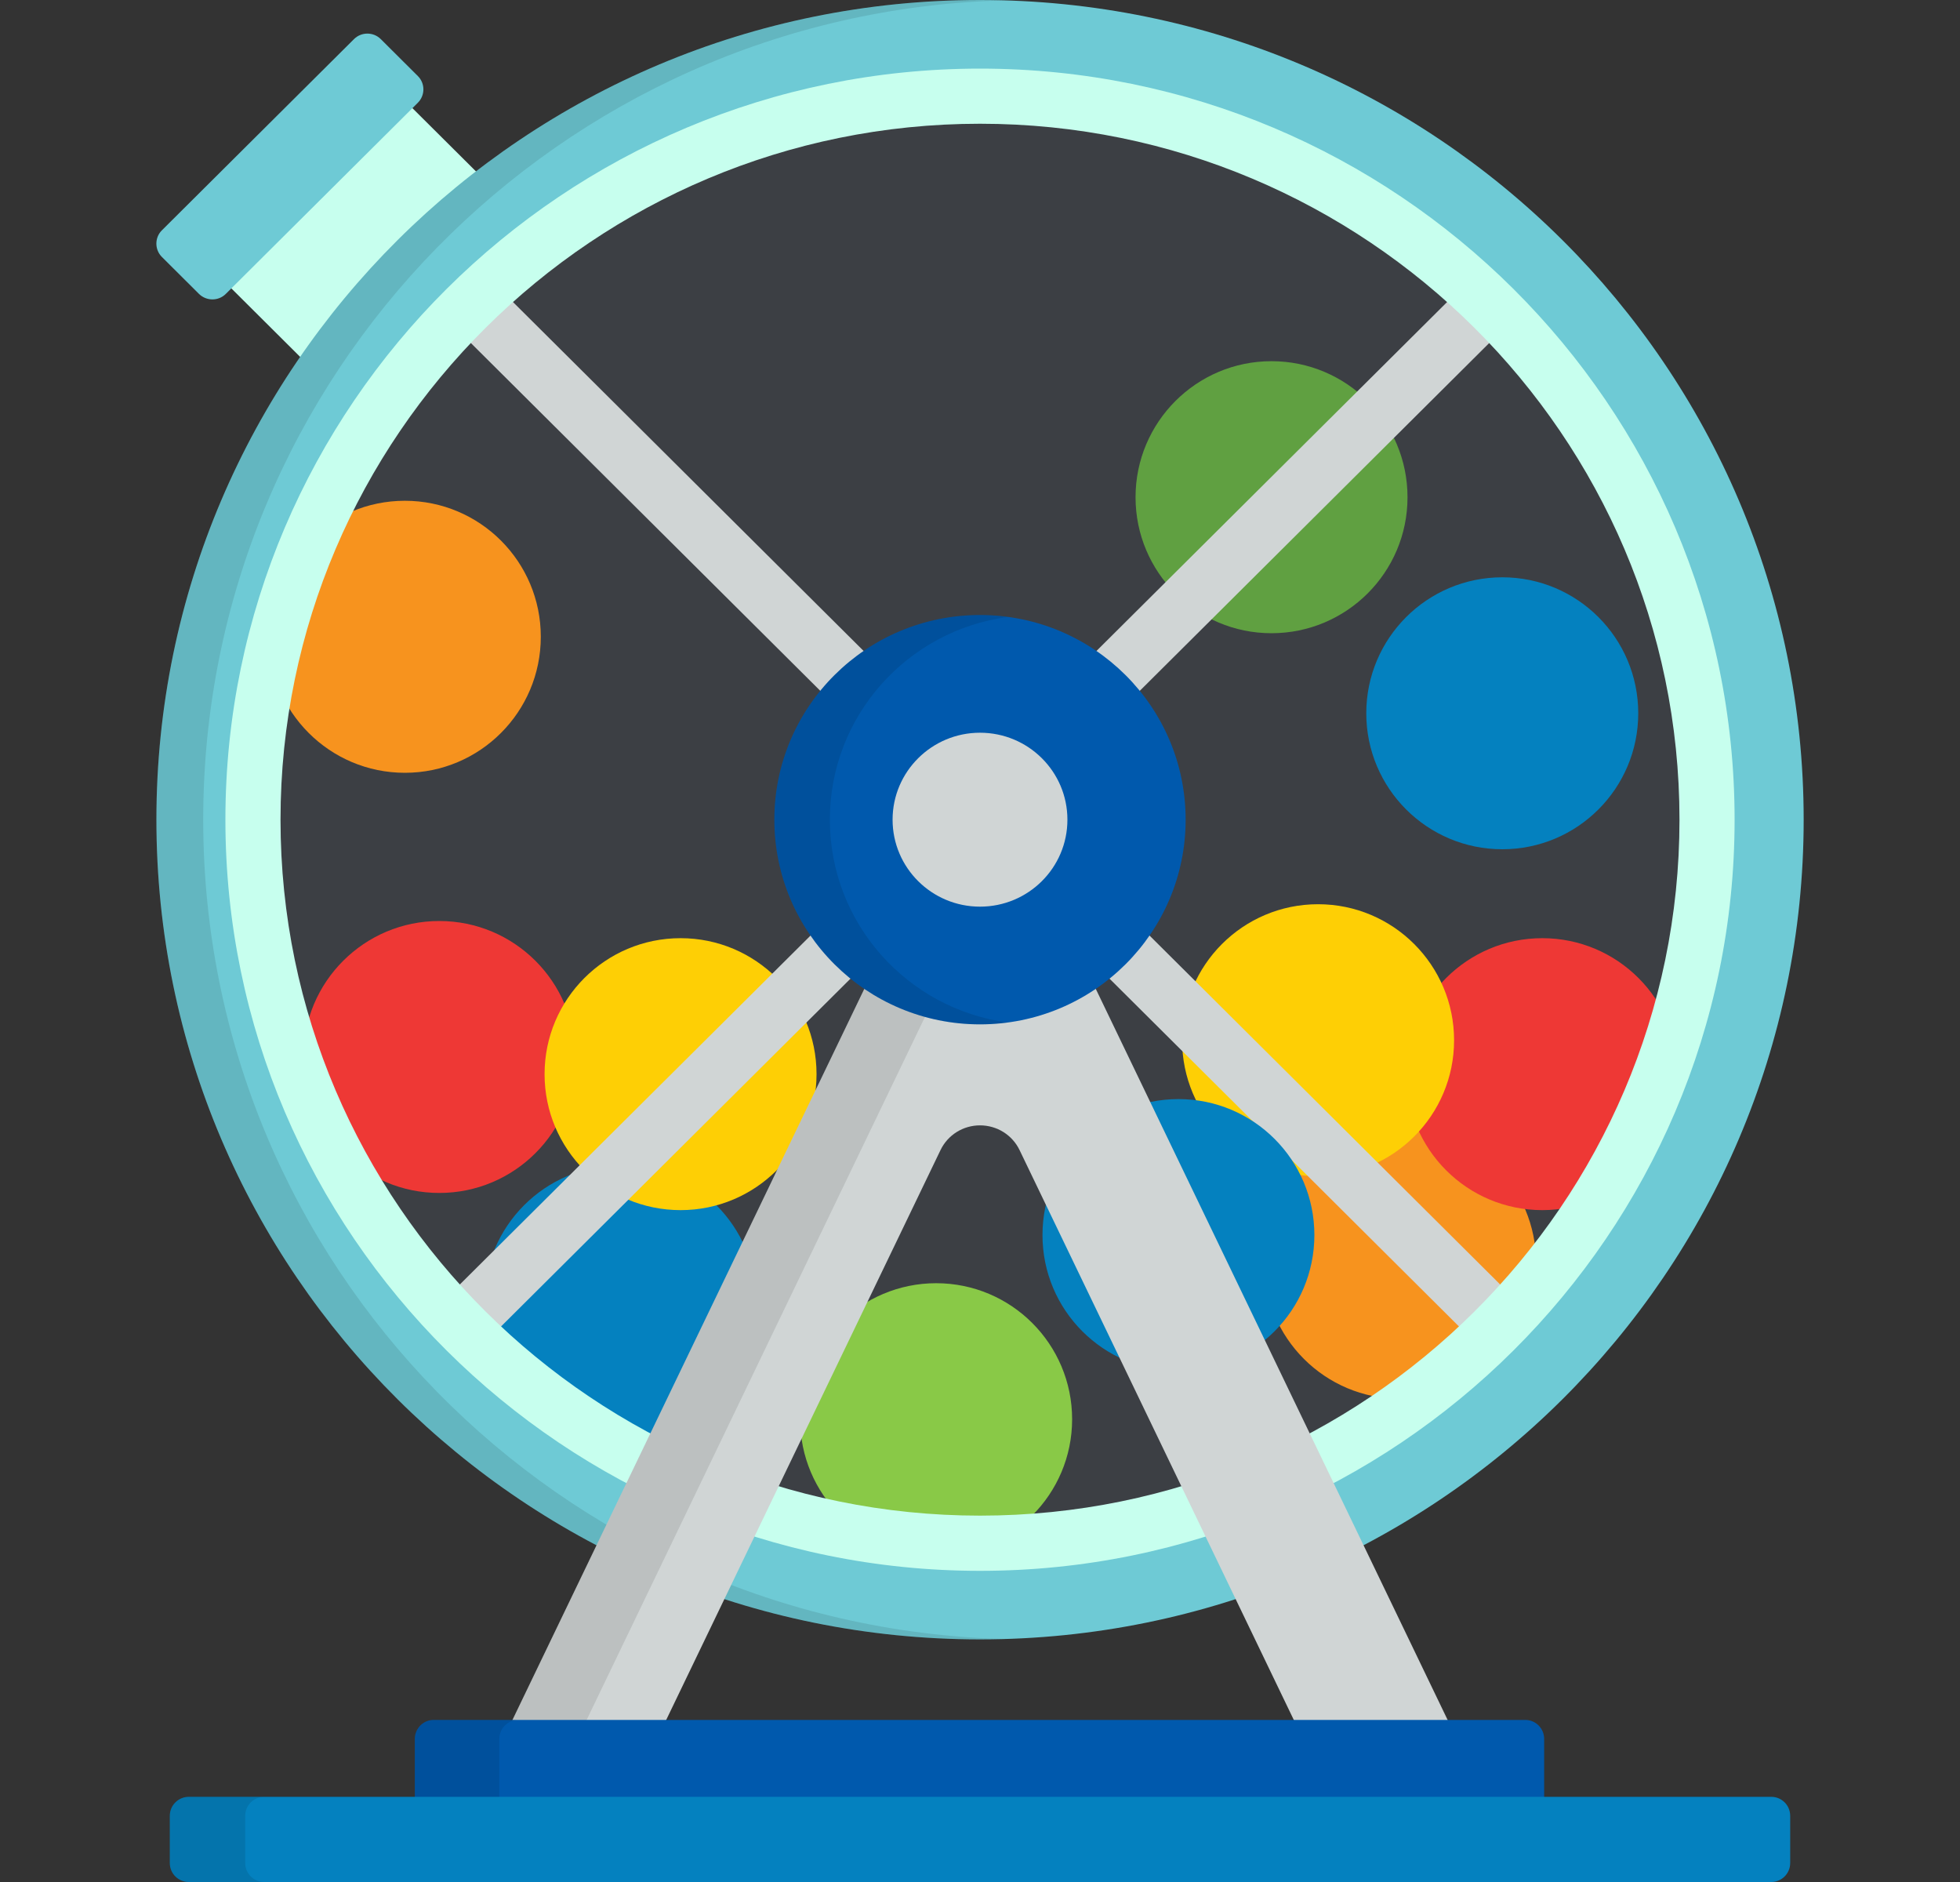 <svg width="25" height="24" viewBox="0 0 25 24" fill="none" xmlns="http://www.w3.org/2000/svg">
<rect x="0" y="0" width="25" height="24" fill="#333333" stroke="none"/>
<g clip-path="url(#clip0_6873_2590)">
<path d="M6.206 2.32L5.217 1.336L2.907 3.634L3.964 4.686C4.581 3.784 5.339 2.985 6.206 2.32Z" fill="#C7FFEE"/>
<path d="M12.5 20.906C18.302 20.906 23.006 16.226 23.006 10.453C23.006 4.68 18.302 0 12.5 0C6.698 0 1.995 4.68 1.995 10.453C1.995 16.226 6.698 20.906 12.5 20.906Z" fill="#6ECAD5"/>
<path opacity="0.1" d="M2.592 10.453C2.592 4.78 7.135 0.162 12.799 0.005C12.7 0.002 12.6 0 12.5 0C6.698 0 1.995 4.68 1.995 10.453C1.995 16.226 6.698 20.906 12.5 20.906C12.6 20.906 12.7 20.904 12.799 20.901C7.135 20.744 2.592 16.127 2.592 10.453Z" fill="black"/>
<path d="M12.5 19.68C17.622 19.68 21.774 15.549 21.774 10.453C21.774 5.357 17.622 1.226 12.5 1.226C7.379 1.226 3.227 5.357 3.227 10.453C3.227 15.549 7.379 19.68 12.5 19.68Z" fill="#3C3F44"/>
<path d="M11.941 19.833C12.899 19.833 13.675 19.056 13.675 18.099C13.675 17.141 12.899 16.364 11.941 16.364C10.983 16.364 10.206 17.141 10.206 18.099C10.206 19.056 10.983 19.833 11.941 19.833Z" fill="#89C947"/>
<path d="M16.218 8.075C17.176 8.075 17.953 7.299 17.953 6.341C17.953 5.383 17.176 4.606 16.218 4.606C15.261 4.606 14.484 5.383 14.484 6.341C14.484 7.299 15.261 8.075 16.218 8.075Z" fill="#60A041"/>
<path d="M5.603 15.213C6.561 15.213 7.338 14.437 7.338 13.479C7.338 12.521 6.561 11.745 5.603 11.745C4.646 11.745 3.869 12.521 3.869 13.479C3.869 14.437 4.646 15.213 5.603 15.213Z" fill="#EE3835"/>
<path d="M7.911 18.33C8.869 18.33 9.646 17.554 9.646 16.596C9.646 15.638 8.869 14.861 7.911 14.861C6.954 14.861 6.177 15.638 6.177 16.596C6.177 17.554 6.954 18.33 7.911 18.33Z" fill="#0481BF"/>
<path d="M17.859 17.838C18.817 17.838 19.593 17.062 19.593 16.104C19.593 15.146 18.817 14.37 17.859 14.37C16.901 14.37 16.124 15.146 16.124 16.104C16.124 17.062 16.901 17.838 17.859 17.838Z" fill="#F7931E"/>
<path d="M19.672 15.432C20.63 15.432 21.407 14.656 21.407 13.698C21.407 12.74 20.63 11.964 19.672 11.964C18.714 11.964 17.938 12.74 17.938 13.698C17.938 14.656 18.714 15.432 19.672 15.432Z" fill="#EE3835"/>
<path d="M8.681 15.432C9.638 15.432 10.415 14.656 10.415 13.698C10.415 12.74 9.638 11.964 8.681 11.964C7.723 11.964 6.946 12.74 6.946 13.698C6.946 14.656 7.723 15.432 8.681 15.432Z" fill="#FECF05"/>
<path d="M16.812 15C17.77 15 18.547 14.224 18.547 13.266C18.547 12.308 17.77 11.531 16.812 11.531C15.854 11.531 15.078 12.308 15.078 13.266C15.078 14.224 15.854 15 16.812 15Z" fill="#FECF05"/>
<path d="M14.389 8.925L19.231 4.107C19.07 3.937 18.902 3.773 18.727 3.616L13.869 8.45C14.065 8.582 14.24 8.743 14.389 8.925Z" fill="#D0D5D5"/>
<path d="M14.387 8.96L14.371 8.94C14.222 8.759 14.049 8.6 13.856 8.469L13.832 8.453L13.853 8.433L18.727 3.584L18.743 3.599C18.916 3.755 19.086 3.92 19.248 4.09L19.264 4.107L14.387 8.96ZM13.906 8.447C14.086 8.572 14.249 8.721 14.39 8.89L19.198 4.106C19.047 3.948 18.889 3.794 18.728 3.648L13.906 8.447Z" fill="#D0D5D5"/>
<path d="M11.132 8.45L6.273 3.616C6.099 3.773 5.931 3.937 5.769 4.106L10.612 8.925C10.761 8.743 10.936 8.582 11.132 8.45Z" fill="#D0D5D5"/>
<path d="M10.614 8.96L5.737 4.107L5.752 4.09C5.915 3.92 6.085 3.755 6.258 3.599L6.274 3.584L11.168 8.453L11.145 8.469C10.951 8.6 10.778 8.759 10.63 8.94L10.614 8.96ZM5.802 4.106L10.61 8.89C10.752 8.721 10.915 8.572 11.095 8.447L6.272 3.648C6.112 3.794 5.954 3.948 5.802 4.106Z" fill="#D0D5D5"/>
<path d="M10.487 11.815L5.629 16.649C5.787 16.822 5.951 16.989 6.122 17.15L10.964 12.332C10.781 12.184 10.62 12.009 10.487 11.815Z" fill="#D0D5D5"/>
<path d="M6.122 17.183L6.106 17.167C5.934 17.006 5.768 16.837 5.611 16.665L5.596 16.648L5.612 16.632L10.491 11.779L10.506 11.802C10.638 11.994 10.797 12.166 10.979 12.314L10.999 12.33L6.122 17.183ZM5.661 16.65C5.808 16.81 5.962 16.967 6.121 17.118L10.929 12.334C10.759 12.193 10.61 12.031 10.484 11.851L5.661 16.65Z" fill="#D0D5D5"/>
<path d="M14.514 11.815C14.38 12.01 14.22 12.184 14.036 12.332L18.879 17.15C19.05 16.989 19.214 16.822 19.372 16.649L14.514 11.815Z" fill="#D0D5D5"/>
<path d="M18.878 17.183L14.001 12.33L14.022 12.314C14.204 12.166 14.363 11.994 14.494 11.802L14.51 11.779L19.404 16.648L19.389 16.665C19.233 16.836 19.067 17.005 18.895 17.167L18.878 17.183ZM14.071 12.334L18.879 17.118C19.039 16.966 19.193 16.809 19.34 16.65L14.517 11.851C14.391 12.031 14.241 12.193 14.071 12.334Z" fill="#D0D5D5"/>
<path d="M19.162 10.83C20.12 10.83 20.896 10.054 20.896 9.096C20.896 8.138 20.12 7.362 19.162 7.362C18.204 7.362 17.427 8.138 17.427 9.096C17.427 10.054 18.204 10.83 19.162 10.83Z" fill="#0481BF"/>
<path d="M5.164 9.855C6.122 9.855 6.898 9.078 6.898 8.12C6.898 7.163 6.122 6.386 5.164 6.386C4.206 6.386 3.429 7.163 3.429 8.12C3.429 9.078 4.206 9.855 5.164 9.855Z" fill="#F7931E"/>
<path d="M15.031 17.485C15.989 17.485 16.765 16.708 16.765 15.75C16.765 14.792 15.989 14.016 15.031 14.016C14.073 14.016 13.297 14.792 13.297 15.75C13.297 16.708 14.073 17.485 15.031 17.485Z" fill="#0481BF"/>
<path d="M2.88 3.748C2.786 3.842 2.632 3.841 2.538 3.748L2.065 3.277C1.971 3.183 1.971 3.03 2.065 2.937L4.515 0.499C4.609 0.405 4.763 0.405 4.857 0.499L5.33 0.97C5.424 1.063 5.424 1.216 5.33 1.31L2.88 3.748Z" fill="#6ECAD5"/>
<path d="M12.5 20.032C7.193 20.032 2.875 15.735 2.875 10.453C2.875 5.172 7.193 0.875 12.5 0.875C17.808 0.875 22.125 5.172 22.125 10.453C22.125 15.735 17.808 20.032 12.5 20.032ZM12.5 1.578C7.581 1.578 3.578 5.559 3.578 10.453C3.578 15.347 7.581 19.328 12.5 19.328C17.42 19.328 21.422 15.347 21.422 10.453C21.422 5.559 17.42 1.578 12.5 1.578Z" fill="#C7FFEE"/>
<path d="M8.446 22.04L11.996 14.667C12.089 14.473 12.285 14.351 12.5 14.351C12.716 14.351 12.912 14.473 13.005 14.667L16.554 22.04H18.516L13.005 10.592C12.912 10.399 12.716 10.276 12.5 10.276C12.285 10.276 12.089 10.399 11.996 10.592L6.485 22.04H8.446Z" fill="#D0D5D5"/>
<g opacity="0.1">
<path d="M12.973 10.536C12.872 10.376 12.694 10.276 12.5 10.276C12.285 10.276 12.089 10.399 11.996 10.592L6.485 22.04H7.431L12.942 10.592C12.951 10.573 12.962 10.554 12.973 10.536Z" fill="black"/>
</g>
<path d="M15.123 10.453C15.123 11.894 13.949 13.063 12.5 13.063C11.052 13.063 9.877 11.894 9.877 10.453C9.877 9.012 11.052 7.843 12.5 7.843C13.949 7.843 15.123 9.012 15.123 10.453Z" fill="#0059AD"/>
<path opacity="0.1" d="M10.585 10.453C10.585 9.131 11.573 8.04 12.854 7.868C12.738 7.852 12.62 7.843 12.5 7.843C11.052 7.843 9.877 9.012 9.877 10.453C9.877 11.894 11.052 13.063 12.5 13.063C12.62 13.063 12.738 13.054 12.854 13.039C11.573 12.867 10.585 11.775 10.585 10.453Z" fill="black"/>
<path d="M12.5 11.562C13.116 11.562 13.615 11.066 13.615 10.453C13.615 9.84 13.116 9.344 12.5 9.344C11.885 9.344 11.385 9.84 11.385 10.453C11.385 11.066 11.885 11.562 12.5 11.562Z" fill="#D0D5D5"/>
<path d="M19.696 23.127C19.696 23.26 19.588 23.368 19.455 23.368H5.532C5.399 23.368 5.291 23.26 5.291 23.127V22.175C5.291 22.042 5.399 21.933 5.532 21.933H19.455C19.588 21.933 19.696 22.042 19.696 22.175V23.127Z" fill="#0059AD"/>
<path opacity="0.1" d="M6.369 23.127V22.175C6.369 22.042 6.478 21.933 6.61 21.933H5.532C5.399 21.933 5.291 22.042 5.291 22.175V23.127C5.291 23.26 5.399 23.368 5.532 23.368H6.61C6.478 23.368 6.369 23.26 6.369 23.127Z" fill="black"/>
<path d="M22.834 23.759C22.834 23.891 22.726 24 22.593 24H2.408C2.275 24 2.166 23.892 2.166 23.759V23.155C2.166 23.022 2.275 22.914 2.408 22.914H22.593C22.726 22.914 22.834 23.022 22.834 23.155V23.759Z" fill="#0481BF"/>
<path opacity="0.1" d="M3.128 23.759V23.155C3.128 23.022 3.237 22.914 3.37 22.914H2.408C2.275 22.914 2.166 23.022 2.166 23.155V23.759C2.166 23.891 2.275 24 2.408 24H3.37C3.237 24 3.128 23.892 3.128 23.759Z" fill="black"/>
</g>
<defs>
<clipPath id="clip0_6873_2590">
<rect width="24" height="24" fill="white" transform="translate(0.5)"/>
</clipPath>
</defs>
</svg>
